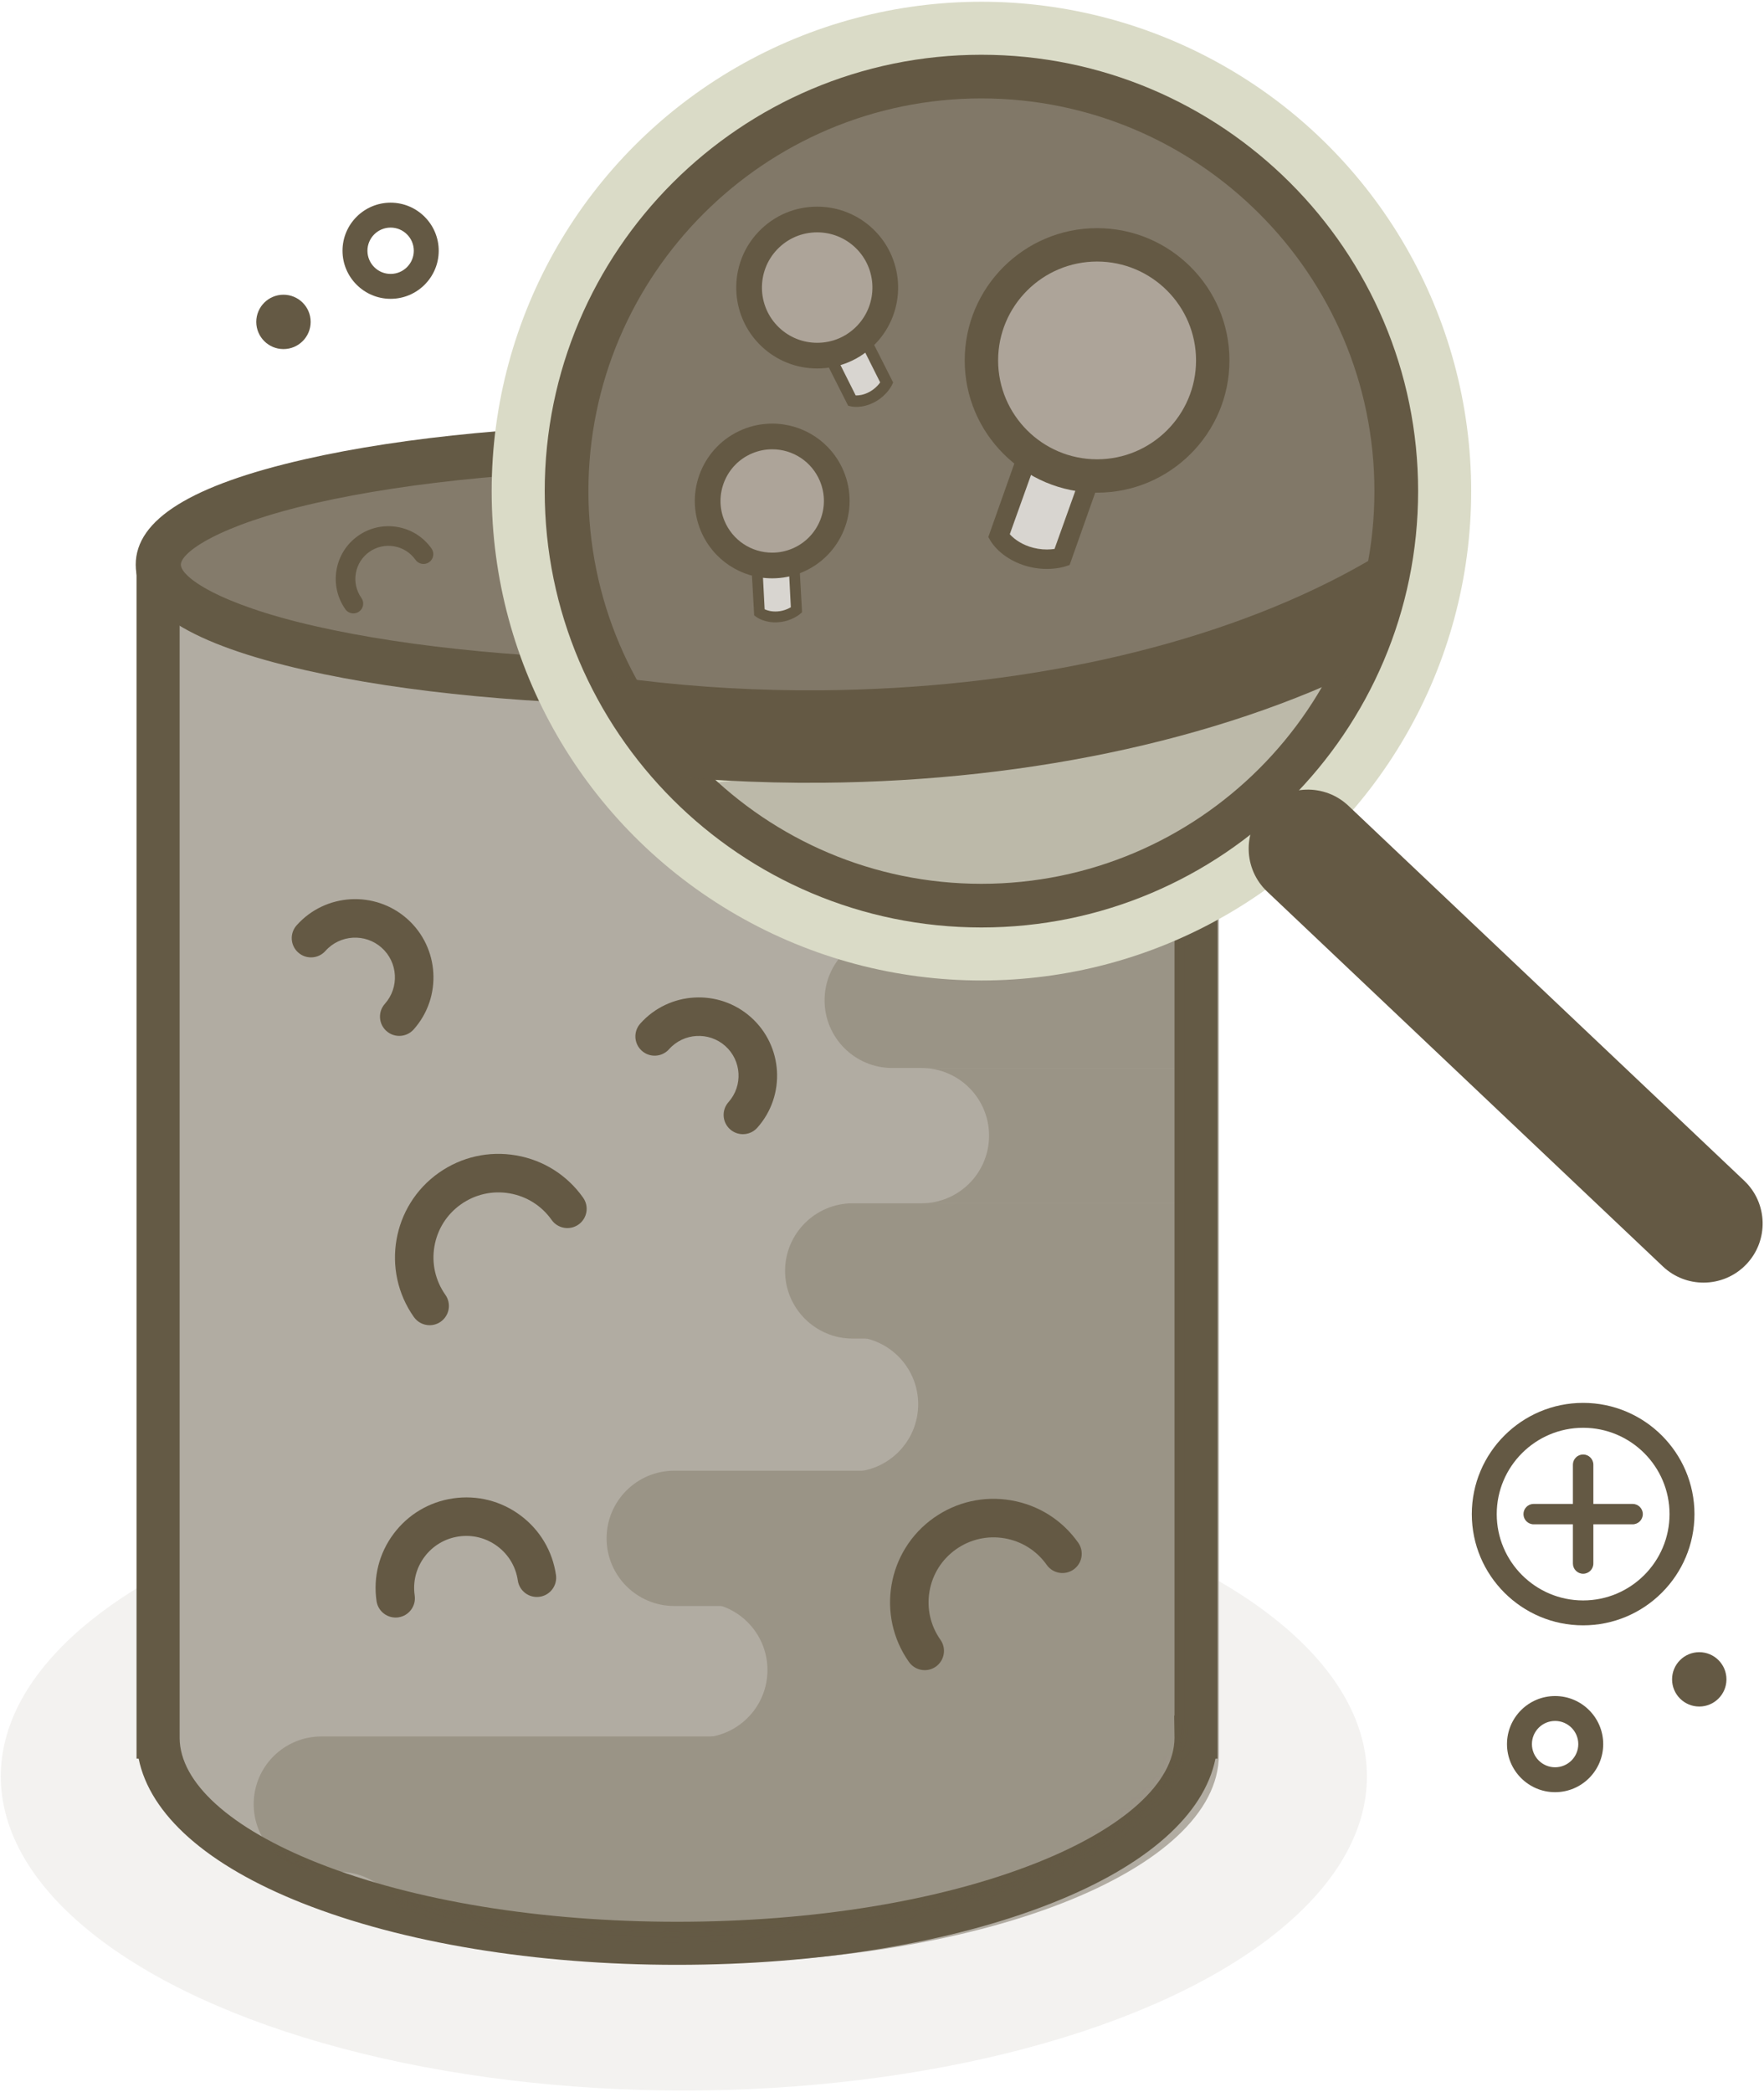 <?xml version="1.0" encoding="UTF-8"?>
<svg width="167px" height="198px" viewBox="0 0 167 198" version="1.1" xmlns="http://www.w3.org/2000/svg" xmlns:xlink="http://www.w3.org/1999/xlink">
    <!-- Generator: Sketch 48.2 (47327) - http://www.bohemiancoding.com/sketch -->
    <title>Group 5</title>
    <desc>Created with Sketch.</desc>
    <defs>
        <path d="M0.158,0.002 L0.126,0.002 L0.126,108.161 L0.128,108.161 C0.128,108.177 0.126,108.192 0.126,108.208 C0.126,118.87 21.941,127.513 48.85,127.513 C75.76,127.513 97.574,118.87 97.574,108.208 C97.574,108.192 97.573,108.177 97.572,108.161 L97.574,108.161 L97.574,0.002 L97.542,0.002" id="path-1"></path>
        <ellipse id="path-3" cx="39.583" cy="39.41" rx="39.274" ry="39.232"></ellipse>
    </defs>
    <g id="Vzgojite-Šitake" stroke="none" stroke-width="1" fill="none" fill-rule="evenodd" transform="translate(-1234, -1988)">
        <g id="Group-5" transform="translate(1234, 1988)">
            <path d="M36.98,28.282 C34.469,28.282 32.426,26.241 32.426,23.732 C32.426,21.223 34.469,19.182 36.98,19.182 C39.491,19.182 41.534,21.223 41.534,23.732 C41.534,26.241 39.491,28.282 36.98,28.282 Z M36.98,21.54 C35.77,21.54 34.786,22.523 34.786,23.732 C34.786,24.941 35.77,25.925 36.98,25.925 C38.19,25.925 39.175,24.941 39.175,23.732 C39.175,22.523 38.19,21.54 36.98,21.54 Z" id="Shape" fill="#645944" fill-rule="nonzero"></path>
            <ellipse id="Oval" fill="#645944" fill-rule="nonzero" cx="26.836" cy="30.466" rx="2.574" ry="2.572"></ellipse>
            <g id="Group" opacity="0.1" transform="translate(0, 138.129)" fill="#847B6B" fill-rule="nonzero">
                <ellipse id="Oval" cx="64.742" cy="29.997" rx="64.667" ry="29.733"></ellipse>
            </g>
            <g id="Group" transform="translate(12.742, 40.071)">
                <path d="M3.194,15.544 L3.162,15.544 L3.162,125.967 L3.164,125.967 C3.164,125.983 3.162,125.999 3.162,126.015 C3.162,136.9 25.434,145.724 52.906,145.724 C80.378,145.724 102.648,136.9 102.648,126.015 C102.648,125.999 102.646,125.983 102.646,125.967 L102.648,125.967 L102.648,15.544 L102.616,15.544" id="Shape" fill="#B1ACA2" fill-rule="nonzero"></path>
                <path d="M51.356,145.889 C37.981,145.889 25.375,143.813 15.861,140.044 C6.862,136.479 1.463,131.682 0.384,126.374 L0.185,126.374 L0.183,124.418 C0.183,124.407 0.183,124.396 0.183,124.384 L0.183,13.23 L2.255,13.23 L2.255,15.268 L4.264,15.268 L4.264,122.298 L4.265,124.382 L4.264,124.415 C4.287,128.65 9.059,132.964 17.366,136.255 C26.413,139.84 38.484,141.813 51.356,141.813 C64.228,141.813 76.3,139.84 85.347,136.255 C93.651,132.965 98.424,128.653 98.449,124.418 L98.449,124.366 L98.417,122.298 L98.449,122.298 L98.449,15.268 L100.457,15.268 L100.457,13.23 L102.529,13.23 L102.529,126.374 L102.328,126.374 C101.25,131.682 95.849,136.479 86.851,140.044 C77.338,143.813 64.732,145.889 51.356,145.889 Z" id="Shape" fill="#645A45" fill-rule="nonzero"></path>
                <ellipse id="Oval" fill="#847B6B" fill-rule="nonzero" cx="51.31" cy="13.37" rx="49.068" ry="11.172"></ellipse>
                <path d="M51.31,26.675 C38.049,26.675 25.559,25.494 16.14,23.35 C5.351,20.894 0.107,17.629 0.107,13.37 C0.107,9.111 5.351,5.846 16.14,3.39 C25.559,1.245 38.049,0.065 51.31,0.065 C64.571,0.065 77.062,1.245 86.482,3.39 C97.27,5.846 102.514,9.111 102.514,13.37 C102.514,17.629 97.27,20.894 86.482,23.35 C77.062,25.494 64.571,26.675 51.31,26.675 Z M51.31,4.331 C38.36,4.331 26.205,5.475 17.089,7.55 C7.829,9.659 4.379,12.239 4.379,13.37 C4.379,14.501 7.829,17.081 17.089,19.189 C26.205,21.265 38.359,22.408 51.31,22.408 C64.262,22.408 76.415,21.265 85.532,19.189 C94.792,17.081 98.243,14.501 98.243,13.37 C98.243,12.239 94.792,9.659 85.532,7.55 C76.415,5.475 64.262,4.331 51.31,4.331 Z" id="Shape" fill="#645A45" fill-rule="nonzero"></path>
                <g id="Clipped" transform="translate(1.888, 15.557)">
                    <mask id="mask-2" fill="white">
                        <use xlink:href="#path-1"></use>
                    </mask>
                    <g id="SVGID_76_"></g>
                    <g id="Group" opacity="0.3" mask="url(#mask-2)">
                        <g transform="translate(8.967, 8.014)">
                            <g transform="translate(54.273, 24.514)">
                                <path d="M0.194,6.52 C0.194,10.056 3.065,12.923 6.605,12.923 L167.31,12.923 C170.85,12.923 173.72,10.056 173.72,6.52 C173.72,2.983 170.85,0.116 167.31,0.116 L6.605,0.116 C3.065,0.116 0.194,2.983 0.194,6.52 Z" id="Shape" fill="#645944" fill-rule="nonzero"></path>
                            </g>
                            <g transform="translate(68.903, 0)">
                                <path d="M0.305,6.493 C0.305,10.029 3.175,12.897 6.715,12.897 L167.42,12.897 C170.96,12.897 173.831,10.03 173.831,6.493 C173.831,2.958 170.96,0.091 167.42,0.091 L6.715,0.091 C3.175,0.091 0.305,2.958 0.305,6.493 Z" id="Shape" fill="#645944" fill-rule="nonzero"></path>
                            </g>
                            <g transform="translate(63.24, 37.243)">
                                <path d="M6.8,6.597 C6.8,3.061 3.931,0.194 0.391,0.194 L159.494,0.194 C163.033,0.194 165.904,3.061 165.904,6.597 C165.904,10.133 163.033,13 159.494,13 L0.391,13 C3.931,13 6.8,10.133 6.8,6.597 Z" id="Shape" fill="#645944" fill-rule="nonzero"></path>
                            </g>
                            <g transform="translate(71.735, 11.786)">
                                <path d="M6.68,6.443 C6.68,2.907 3.811,0.039 0.27,0.039 L159.374,0.039 C162.914,0.039 165.784,2.907 165.784,6.443 C165.784,9.979 162.914,12.845 159.374,12.845 L0.27,12.845 C3.811,12.845 6.68,9.979 6.68,6.443 Z" id="Shape" fill="#645944" fill-rule="nonzero"></path>
                            </g>
                            <g transform="translate(8.023, 113.143)">
                                <path d="M6.853,6.771 C6.853,3.235 3.984,0.368 0.444,0.368 L159.547,0.368 C163.085,0.368 165.956,3.235 165.956,6.771 C165.956,10.307 163.085,13.174 159.547,13.174 L0.444,13.174 C3.983,13.174 6.853,10.307 6.853,6.771 Z" id="Shape" fill="#645944" fill-rule="nonzero"></path>
                            </g>
                            <g transform="translate(50.498, 49.971)">
                                <path d="M0.229,6.674 C0.229,10.211 3.098,13.077 6.639,13.077 L167.344,13.077 C170.884,13.077 173.754,10.211 173.754,6.674 C173.754,3.138 170.884,0.271 167.344,0.271 L6.639,0.271 C3.098,0.272 0.229,3.138 0.229,6.674 Z" id="Shape" fill="#645944" fill-rule="nonzero"></path>
                            </g>
                            <g transform="translate(56.633, 62.7)">
                                <path d="M6.696,6.562 C6.696,3.026 3.826,0.158 0.286,0.158 L156.642,0.158 C160.182,0.158 163.051,3.026 163.051,6.562 C163.051,10.098 160.182,12.965 156.642,12.965 L0.286,12.965 C3.826,12.965 6.696,10.098 6.696,6.562 Z" id="Shape" fill="#645944" fill-rule="nonzero"></path>
                            </g>
                            <g transform="translate(33.508, 75.429)">
                                <path d="M0.323,6.525 C0.323,10.061 3.194,12.928 6.734,12.928 L167.439,12.928 C170.98,12.928 173.849,10.061 173.849,6.525 C173.849,2.989 170.98,0.122 167.439,0.122 L6.734,0.122 C3.194,0.122 0.323,2.989 0.323,6.525 Z" id="Shape" fill="#645944" fill-rule="nonzero"></path>
                            </g>
                            <g transform="translate(0, 100.414)">
                                <path d="M0.42,6.694 C0.42,10.23 3.29,13.096 6.83,13.096 L167.535,13.096 C171.075,13.096 173.945,10.23 173.945,6.694 C173.945,3.157 171.075,0.29 167.535,0.29 L6.83,0.29 C3.29,0.291 0.42,3.157 0.42,6.694 Z" id="Shape" fill="#645944" fill-rule="nonzero"></path>
                            </g>
                            <g transform="translate(42.475, 87.686)">
                                <path d="M6.584,6.73 C6.584,3.194 3.713,0.327 0.174,0.327 L156.529,0.327 C160.069,0.327 162.939,3.194 162.939,6.73 C162.939,10.267 160.069,13.134 156.529,13.134 L0.174,13.134 C3.713,13.134 6.584,10.267 6.584,6.73 Z" id="Shape" fill="#645944" fill-rule="nonzero"></path>
                            </g>
                        </g>
                    </g>
                </g>
            </g>
            <g id="Group" transform="translate(46.25, 0)">
                <ellipse id="Oval" fill="#DADBC7" fill-rule="nonzero" cx="46.662" cy="46.481" rx="46.366" ry="46.316"></ellipse>
                <path d="M11.681,61.668 L15.005,69.702 L31.114,70.982 C31.114,70.982 54.124,69.253 54.611,68.66 C55.098,68.065 79.425,60.576 80.01,60.301 C80.596,60.026 85.406,52.927 85.406,52.927 C85.406,52.927 86.089,38.178 83.352,32.465 C80.615,26.753 69.066,11.469 63.785,11.166 C58.504,10.862 52.498,5.259 38.306,8.142 C24.113,11.024 16.496,20.531 14.139,24.482 C11.782,28.432 7.35,35.818 7.387,41.976 C7.424,48.132 9.231,58.389 9.231,58.389 L11.681,61.668 Z" id="Shape" fill="#817868" fill-rule="nonzero"></path>
                <g opacity="0.5" transform="translate(18.406, 61.286)" fill="#9E978C" fill-rule="nonzero" id="Shape">
                    <g>
                        <path d="M3.274,12.775 C3.274,12.775 57.303,5.538 61.512,1.269 C65.721,-3 59.067,9.524 59.067,9.524 L45.614,20.713 L31.825,25.364 C31.825,25.364 20.227,23.629 19.293,23.4 C18.36,23.171 8.449,19.077 8.449,19.077 L0.421,12.872 L3.274,12.775 Z"></path>
                    </g>
                </g>
                <path d="M46.662,87.78 C23.866,87.78 5.319,69.253 5.319,46.481 C5.319,23.709 23.866,5.183 46.662,5.183 C69.459,5.183 88.005,23.709 88.005,46.481 C88.005,69.253 69.458,87.78 46.662,87.78 Z M46.662,9.315 C26.146,9.315 9.456,25.988 9.456,46.481 C9.456,66.974 26.146,83.647 46.662,83.647 C67.178,83.647 83.868,66.974 83.868,46.481 C83.868,25.988 67.177,9.315 46.662,9.315 Z" id="Shape" fill="#645944" fill-rule="nonzero"></path>
                <g id="Clipped" transform="translate(7.079, 7.071)">
                    <mask id="mask-4" fill="white">
                        <use xlink:href="#path-3"></use>
                    </mask>
                    <g id="SVGID_78_"></g>
                    <path d="M-11.314,62.642 C-23.24,59.417 -33.352,54.542 -40.561,48.544 C-48.504,41.935 -52.739,34.123 -52.809,25.954 C-52.908,14.258 -44.603,3.428 -29.424,-4.542 C-15.162,-12.03 3.751,-16.248 23.831,-16.42 C36.324,-16.526 48.724,-15.015 59.69,-12.05 C71.615,-8.826 81.729,-3.95 88.938,2.048 C96.88,8.657 101.115,16.469 101.185,24.64 C101.284,36.334 92.98,47.164 77.8,55.135 C63.539,62.623 44.626,66.841 24.545,67.012 C12.052,67.118 -0.347,65.607 -11.314,62.642 Z M57.401,-3.604 C47.194,-6.363 35.612,-7.77 23.906,-7.67 C5.193,-7.51 -12.299,-3.649 -25.348,3.202 C-31.456,6.41 -36.197,10.069 -39.439,14.081 C-42.532,17.908 -44.083,21.877 -44.049,25.878 C-43.99,32.849 -39.07,38.395 -34.955,41.82 C-28.708,47.017 -19.742,51.297 -9.025,54.194 C1.181,56.955 12.764,58.361 24.47,58.261 C43.182,58.102 60.674,54.24 73.724,47.388 C79.832,44.181 84.573,40.522 87.814,36.511 C90.908,32.684 92.459,28.714 92.425,24.714 C92.366,17.742 87.446,12.196 83.33,8.771 C77.084,3.574 68.117,-0.705 57.401,-3.604 Z" id="Shape" fill="#645944" fill-rule="nonzero" mask="url(#mask-4)"></path>
                </g>
                <path d="M115.024,121.392 C113.641,121.392 112.257,120.884 111.174,119.859 L73.71,84.38 C71.467,82.256 71.372,78.717 73.499,76.477 C75.626,74.236 79.168,74.141 81.411,76.266 L118.875,111.745 C121.119,113.869 121.213,117.408 119.086,119.649 C117.986,120.807 116.506,121.392 115.024,121.392 Z" id="Shape" fill="#645944" fill-rule="nonzero"></path>
                <g transform="translate(47.194, 38.657)" fill-rule="nonzero" id="Shape">
                    <path d="M7.093,14.084 C7.093,14.084 5.583,14.58 3.714,13.949 C1.845,13.317 1.127,12.068 1.127,12.068 L4.989,1.214 L10.957,3.23 L7.093,14.084 Z" fill="#D8D5D0"></path>
                    <path d="M5.665,15.189 C4.899,15.189 4.143,15.064 3.418,14.82 C1.282,14.098 0.42,12.685 0.328,12.526 L0.121,12.167 L4.412,0.048 L12.123,2.654 L7.819,14.815 L7.381,14.958 C7.309,14.981 6.649,15.189 5.665,15.189 Z M2.153,11.904 C2.445,12.228 3.031,12.747 4.009,13.078 C4.544,13.258 5.1,13.35 5.665,13.35 C5.952,13.35 6.199,13.325 6.389,13.297 L9.79,3.806 L5.566,2.379 L2.153,11.904 Z" fill="#645944"></path>
                </g>
                <g transform="translate(44.834, 21.214)" fill-rule="nonzero">
                    <ellipse id="Oval" fill="#ADA499" cx="12.778" cy="12.897" rx="10.95" ry="10.939"></ellipse>
                    <path d="M12.778,25.415 C5.868,25.415 0.246,19.8 0.246,12.897 C0.246,5.994 5.868,0.379 12.778,0.379 C19.688,0.379 25.31,5.994 25.31,12.897 C25.31,19.8 19.687,25.415 12.778,25.415 Z M12.778,3.539 C7.612,3.539 3.409,7.737 3.409,12.897 C3.409,18.058 7.612,22.256 12.778,22.256 C17.944,22.256 22.147,18.058 22.147,12.897 C22.146,7.737 17.943,3.539 12.778,3.539 Z" id="Shape" fill="#645944"></path>
                </g>
                <g transform="translate(24.541, 50.443)" fill-rule="nonzero" id="Shape">
                    <path d="M4.61,7.282 C4.61,7.282 3.939,7.862 2.84,7.937 C1.742,8.014 1.102,7.525 1.102,7.525 L0.757,1.105 L4.265,0.862 L4.61,7.282 Z" fill="#D8D5D0"></path>
                    <path d="M4.112,8.158 C3.717,8.322 3.302,8.421 2.876,8.45 C1.62,8.537 0.872,7.994 0.79,7.932 L0.606,7.791 L0.209,0.628 L4.741,0.314 L5.14,7.502 L4.946,7.67 C4.915,7.698 4.619,7.946 4.112,8.158 Z M1.597,7.219 C1.817,7.324 2.23,7.465 2.805,7.426 C3.119,7.404 3.426,7.332 3.717,7.21 C3.864,7.149 3.986,7.083 4.079,7.028 L3.788,1.41 L1.305,1.581 L1.597,7.219 Z" fill="#645944"></path>
                </g>
                <g transform="translate(19.35, 40.071)" fill-rule="nonzero">
                    <ellipse id="Oval" fill="#ADA499" cx="7.505" cy="7.344" rx="6.112" ry="6.105"></ellipse>
                    <path d="M7.509,14.665 C4.541,14.665 1.885,12.898 0.743,10.163 C-0.814,6.438 0.954,2.143 4.684,0.588 C5.585,0.212 6.534,0.022 7.504,0.022 C10.471,0.022 13.127,1.789 14.269,4.525 C15.825,8.25 14.057,12.545 10.328,14.099 C9.427,14.475 8.477,14.665 7.509,14.665 Z M7.503,2.452 C6.857,2.452 6.223,2.58 5.621,2.831 C3.13,3.869 1.949,6.739 2.988,9.227 C3.751,11.054 5.526,12.235 7.509,12.235 C8.154,12.235 8.788,12.107 9.391,11.856 C11.882,10.818 13.062,7.949 12.023,5.461 C11.26,3.634 9.486,2.452 7.503,2.452 Z" id="Shape" fill="#645944"></path>
                </g>
                <g transform="translate(30.204, 29.229)" fill-rule="nonzero" id="Shape">
                    <path d="M7.495,6.984 C7.495,6.984 7.092,7.828 6.062,8.366 C5.032,8.904 4.207,8.701 4.207,8.701 L1.153,2.64 L4.442,0.924 L7.495,6.984 Z" fill="#D8D5D0"></path>
                    <path d="M7.384,8.041 C7.073,8.366 6.712,8.638 6.313,8.846 C5.135,9.461 4.182,9.252 4.078,9.226 L3.84,9.168 L0.422,2.411 L4.672,0.192 L8.102,6.972 L7.985,7.217 C7.965,7.258 7.785,7.623 7.384,8.041 Z M4.556,8.197 C4.812,8.205 5.273,8.168 5.811,7.886 C6.105,7.732 6.371,7.532 6.601,7.293 C6.718,7.17 6.808,7.056 6.873,6.963 L4.213,1.654 L1.885,2.869 L4.556,8.197 Z" fill="#645944"></path>
                </g>
                <g transform="translate(23.125, 19.329)" fill-rule="nonzero">
                    <ellipse id="Oval" fill="#ADA499" cx="7.989" cy="7.887" rx="6.449" ry="6.442"></ellipse>
                    <path d="M7.988,15.545 C6.005,15.545 4.124,14.791 2.691,13.423 C-0.365,10.504 -0.474,5.647 2.447,2.595 C3.908,1.07 5.876,0.23 7.989,0.23 C9.971,0.23 11.853,0.984 13.286,2.353 C16.341,5.271 16.45,10.127 13.529,13.18 C12.069,14.705 10.101,15.545 7.988,15.545 Z M7.989,2.661 C6.546,2.661 5.204,3.234 4.206,4.275 C2.212,6.359 2.287,9.674 4.373,11.666 C5.351,12.6 6.635,13.115 7.988,13.115 C9.43,13.115 10.773,12.541 11.771,11.5 C13.765,9.417 13.69,6.101 11.605,4.11 C10.626,3.176 9.342,2.661 7.989,2.661 Z" id="Shape" fill="#645944"></path>
                </g>
            </g>
            <path d="M33.456,58.055 C33.164,58.055 32.877,57.918 32.696,57.662 C31.11,55.416 31.648,52.299 33.897,50.715 C34.986,49.946 36.31,49.649 37.623,49.875 C38.937,50.102 40.083,50.826 40.852,51.914 C41.148,52.332 41.048,52.912 40.629,53.207 C40.21,53.502 39.63,53.402 39.334,52.984 C38.852,52.301 38.132,51.846 37.307,51.704 C36.483,51.562 35.652,51.75 34.968,52.231 C34.285,52.713 33.829,53.432 33.687,54.256 C33.545,55.08 33.732,55.91 34.215,56.593 C34.51,57.011 34.411,57.591 33.991,57.886 C33.828,58 33.641,58.055 33.456,58.055 Z" id="Shape" fill="#645944" fill-rule="nonzero"></path>
            <path d="M87.545,158.07 C86.972,158.07 86.408,157.802 86.053,157.298 C82.935,152.886 83.993,146.762 88.411,143.649 C90.551,142.14 93.151,141.554 95.732,141.999 C98.313,142.445 100.566,143.866 102.075,146.005 C102.656,146.828 102.46,147.964 101.636,148.545 C100.812,149.125 99.674,148.929 99.093,148.106 C98.145,146.765 96.731,145.872 95.11,145.592 C93.489,145.313 91.858,145.681 90.515,146.627 C89.171,147.574 88.278,148.987 87.998,150.605 C87.718,152.224 88.087,153.854 89.034,155.196 C89.615,156.019 89.418,157.156 88.595,157.737 C88.276,157.963 87.909,158.07 87.545,158.07 Z" id="Shape" fill="#645944" fill-rule="nonzero"></path>
            <path d="M40.676,125.423 C40.102,125.423 39.539,125.153 39.183,124.65 C36.066,120.237 37.124,114.114 41.541,111 C43.682,109.492 46.282,108.906 48.862,109.351 C51.443,109.796 53.696,111.218 55.206,113.356 C55.787,114.179 55.59,115.316 54.767,115.896 C53.943,116.476 52.805,116.281 52.223,115.458 C51.275,114.117 49.861,113.224 48.241,112.944 C46.62,112.665 44.989,113.033 43.645,113.979 C42.301,114.926 41.408,116.339 41.128,117.957 C40.849,119.576 41.217,121.206 42.165,122.548 C42.745,123.371 42.549,124.508 41.726,125.089 C41.407,125.314 41.039,125.423 40.676,125.423 Z" id="Shape" fill="#645944" fill-rule="nonzero"></path>
            <path d="M37.451,153.091 C36.56,153.091 35.78,152.438 35.647,151.531 C35.317,149.265 35.89,147.006 37.26,145.17 C38.631,143.334 40.634,142.141 42.904,141.811 C45.171,141.481 47.434,142.053 49.271,143.422 C51.11,144.791 52.304,146.792 52.634,149.059 C52.779,150.055 52.088,150.981 51.091,151.125 C50.095,151.271 49.167,150.58 49.022,149.584 C48.832,148.281 48.146,147.131 47.089,146.344 C46.033,145.557 44.734,145.228 43.429,145.418 C42.125,145.608 40.973,146.294 40.186,147.349 C39.398,148.404 39.069,149.702 39.259,151.005 C39.404,152.001 38.714,152.926 37.716,153.072 C37.628,153.085 37.539,153.091 37.451,153.091 Z" id="Shape" fill="#645944" fill-rule="nonzero"></path>
            <path d="M37.798,98.042 C37.366,98.042 36.932,97.889 36.585,97.58 C35.832,96.91 35.765,95.758 36.436,95.006 C37.817,93.456 37.679,91.073 36.127,89.693 C34.576,88.312 32.189,88.451 30.808,90.001 C30.138,90.753 28.984,90.82 28.231,90.15 C27.478,89.481 27.412,88.328 28.082,87.576 C30.802,84.525 35.499,84.253 38.555,86.969 C41.61,89.687 41.882,94.38 39.162,97.431 C38.801,97.836 38.3,98.042 37.798,98.042 Z" id="Shape" fill="#645944" fill-rule="nonzero"></path>
            <path d="M70.33,107.344 C69.899,107.344 69.465,107.191 69.117,106.882 C68.364,106.212 68.298,105.06 68.968,104.308 C70.35,102.758 70.211,100.375 68.66,98.994 C67.108,97.614 64.721,97.753 63.34,99.303 C62.67,100.055 61.516,100.122 60.764,99.452 C60.011,98.783 59.944,97.63 60.615,96.878 C63.334,93.827 68.032,93.555 71.087,96.271 C74.142,98.988 74.415,103.681 71.695,106.732 C71.333,107.137 70.833,107.344 70.33,107.344 Z" id="Shape" fill="#645944" fill-rule="nonzero"></path>
            <path d="M149.877,153.829 C144.066,153.829 139.338,149.107 139.338,143.302 C139.338,137.496 144.066,132.774 149.877,132.774 C155.689,132.774 160.417,137.496 160.417,143.302 C160.417,149.107 155.689,153.829 149.877,153.829 Z M149.877,135.131 C145.367,135.131 141.698,138.796 141.698,143.302 C141.698,147.807 145.367,151.472 149.877,151.472 C154.388,151.472 158.057,147.807 158.057,143.302 C158.057,138.796 154.388,135.131 149.877,135.131 Z" id="Shape" fill="#645944" fill-rule="nonzero"></path>
            <path d="M154.559,142.336 L150.845,142.336 L150.845,138.625 C150.845,138.091 150.411,137.658 149.877,137.658 C149.343,137.658 148.909,138.09 148.909,138.625 L148.909,142.336 L145.196,142.336 C144.661,142.336 144.228,142.768 144.228,143.302 C144.228,143.835 144.661,144.268 145.196,144.268 L148.909,144.268 L148.909,147.979 C148.909,148.513 149.343,148.946 149.877,148.946 C150.411,148.946 150.845,148.513 150.845,147.979 L150.845,144.268 L154.559,144.268 C155.094,144.268 155.527,143.836 155.527,143.302 C155.527,142.768 155.094,142.336 154.559,142.336 Z" id="Shape" fill="#645944" fill-rule="nonzero"></path>
            <ellipse id="Oval" fill="#645944" fill-rule="nonzero" cx="160.871" cy="158.941" rx="2.574" ry="2.572"></ellipse>
            <path d="M147.223,169.619 C144.712,169.619 142.669,167.578 142.669,165.069 C142.669,162.56 144.712,160.52 147.223,160.52 C149.735,160.52 151.778,162.561 151.778,165.069 C151.778,167.578 149.735,169.619 147.223,169.619 Z M147.223,162.877 C146.013,162.877 145.029,163.86 145.029,165.069 C145.029,166.278 146.013,167.262 147.223,167.262 C148.434,167.262 149.418,166.279 149.418,165.069 C149.418,163.861 148.434,162.877 147.223,162.877 Z" id="Shape" fill="#645944" fill-rule="nonzero"></path>
        </g>
    </g>
</svg>